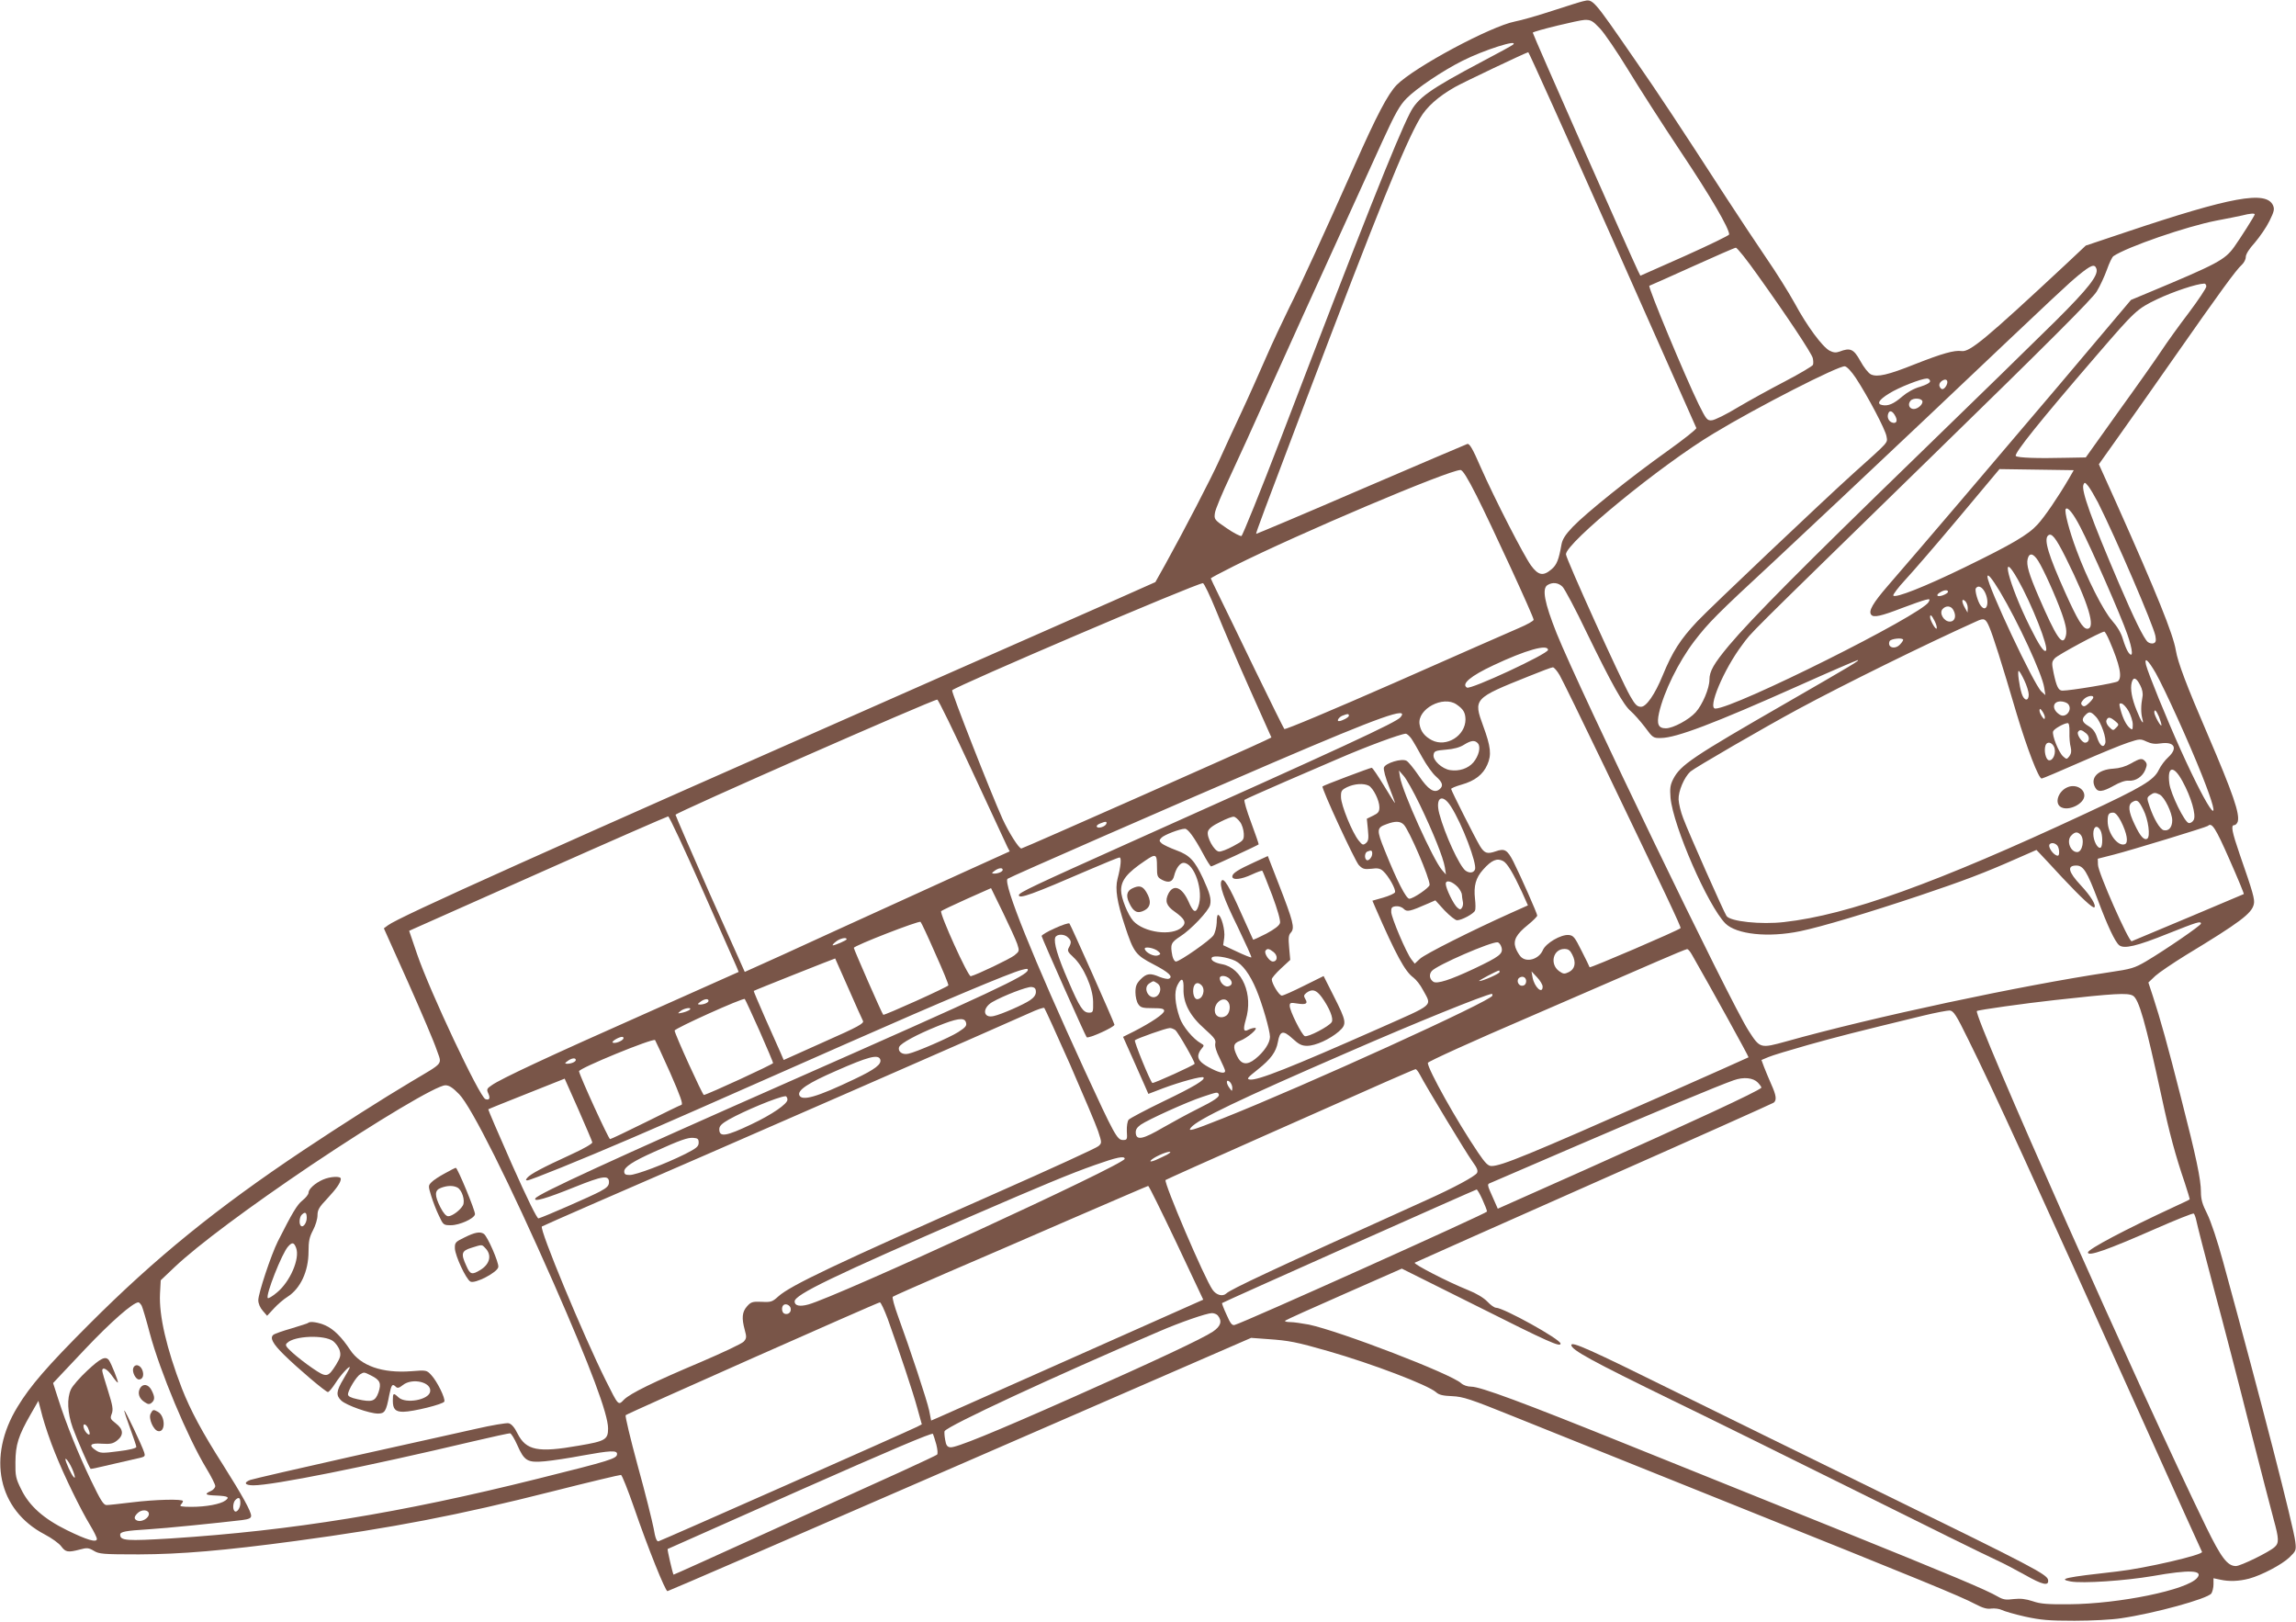 <?xml version="1.0" standalone="no"?>
<!DOCTYPE svg PUBLIC "-//W3C//DTD SVG 20010904//EN"
 "http://www.w3.org/TR/2001/REC-SVG-20010904/DTD/svg10.dtd">
<svg version="1.0" xmlns="http://www.w3.org/2000/svg"
 width="1280pt" height="904pt" viewBox="0 0 1280 904"
 preserveAspectRatio="xMidYMid meet">
<g transform="translate(0,904) scale(0.1,-0.1)"
fill="#795548" stroke="none">
<path d="M8825 9033 c-11 -2 -87 -26 -170 -53 -82 -27 -177 -54 -210 -60 -135
-27 -558 -253 -658 -353 -49 -50 -113 -171 -237 -452 -169 -380 -297 -660
-365 -795 -34 -69 -92 -192 -128 -275 -36 -82 -97 -220 -137 -305 -40 -85 -94
-202 -120 -260 -47 -105 -199 -397 -303 -585 l-56 -100 -218 -97 c-120 -53
-546 -241 -948 -418 -2268 -1000 -3050 -1351 -3112 -1398 l-23 -17 135 -301
c74 -166 146 -335 159 -375 30 -87 46 -67 -140 -178 -166 -99 -392 -243 -604
-384 -481 -321 -824 -599 -1195 -971 -230 -230 -327 -342 -397 -458 -172 -280
-109 -575 150 -711 40 -21 82 -51 94 -68 24 -32 37 -34 103 -17 40 11 49 10
78 -7 29 -18 51 -20 252 -20 235 1 473 21 875 75 534 72 904 143 1429 276 205
52 378 93 383 92 6 -2 39 -85 73 -183 77 -224 174 -465 186 -465 5 0 739 318
1631 706 l1623 706 95 -7 c116 -8 157 -16 335 -67 247 -71 556 -189 601 -229
16 -15 39 -20 90 -22 61 -3 99 -15 344 -114 151 -61 698 -280 1215 -488 1062
-426 1276 -514 1357 -557 42 -22 66 -29 90 -25 18 2 44 -1 58 -8 14 -7 72 -24
130 -37 88 -19 132 -23 275 -23 94 0 211 6 260 14 185 27 480 108 503 138 6 9
12 32 12 51 l0 34 38 -8 c49 -11 104 -9 161 6 70 19 182 78 224 118 37 36 39
39 33 88 -10 85 -188 777 -402 1559 -32 118 -69 228 -89 268 -27 53 -35 81
-35 122 0 70 -26 194 -111 525 -75 295 -115 438 -156 564 l-26 79 39 37 c21
19 98 71 169 115 302 183 369 233 380 285 6 26 -5 66 -78 275 -44 128 -51 165
-32 165 7 0 16 8 20 19 13 43 -25 155 -168 488 -118 274 -166 401 -177 468
-15 90 -107 318 -329 815 l-100 222 108 152 c59 83 204 288 321 456 242 346
337 477 368 504 12 11 22 30 22 43 0 16 19 46 51 81 27 32 64 85 81 120 26 53
29 66 20 87 -38 84 -233 48 -820 -149 l-224 -75 -115 -108 c-442 -412 -531
-486 -577 -480 -41 6 -110 -14 -260 -73 -150 -60 -210 -74 -246 -57 -14 7 -40
40 -59 75 -37 67 -56 75 -116 52 -19 -7 -34 -6 -55 5 -40 21 -126 137 -195
265 -32 58 -103 172 -159 253 -55 81 -154 230 -219 330 -269 415 -379 582
-511 772 -242 350 -234 341 -291 328z m94 -151 c25 -26 95 -129 155 -227 60
-99 194 -308 298 -464 165 -247 268 -424 268 -458 0 -5 -111 -59 -247 -120
l-248 -110 -13 26 c-36 74 -590 1326 -587 1329 9 10 257 70 289 71 35 1 45 -5
85 -47z m-484 -91 c-6 -5 -82 -47 -170 -93 -298 -158 -363 -204 -406 -291 -74
-145 -267 -631 -717 -1807 -115 -299 -215 -546 -221 -548 -7 -2 -44 17 -83 44
-68 46 -70 49 -65 84 2 19 41 112 85 205 44 94 137 298 207 455 111 248 216
478 643 1415 71 155 96 199 134 237 54 55 201 154 311 209 118 60 317 123 282
90z m554 -1083 c255 -574 465 -1048 468 -1054 2 -6 -70 -63 -161 -128 -208
-148 -454 -346 -528 -423 -42 -44 -58 -70 -63 -99 -15 -84 -26 -113 -56 -138
-46 -39 -73 -34 -114 22 -41 57 -200 366 -281 549 -44 102 -62 132 -74 128 -9
-3 -276 -117 -595 -254 -319 -138 -581 -248 -582 -247 -3 3 42 123 282 756
396 1043 547 1417 631 1560 37 64 101 121 194 174 47 27 395 192 410 195 3 1
214 -468 469 -1041z m3581 137 c0 -7 -80 -133 -115 -182 -52 -72 -94 -94 -472
-252 l-103 -43 -407 -482 c-374 -441 -753 -886 -948 -1111 -84 -97 -110 -142
-93 -162 13 -17 54 -8 173 38 55 21 113 41 129 45 25 6 27 5 18 -12 -38 -71
-1085 -594 -1189 -594 -45 0 46 217 149 354 61 81 -20 0 1068 1062 635 619
885 869 909 909 19 31 44 86 57 122 13 37 29 70 36 75 77 52 408 166 573 198
61 11 126 25 145 29 42 11 70 13 70 6z m-2771 -339 c159 -222 300 -434 307
-462 3 -13 4 -30 1 -38 -3 -7 -72 -48 -154 -91 -81 -42 -201 -108 -265 -146
-64 -39 -129 -71 -145 -72 -26 -2 -31 5 -73 89 -76 156 -285 657 -275 661 6 2
114 50 240 107 127 57 235 105 242 105 7 1 62 -68 122 -153z m1888 37 c14 -36
-44 -110 -227 -292 -102 -101 -450 -441 -775 -756 -629 -610 -920 -903 -1046
-1053 -85 -102 -109 -144 -109 -191 0 -48 -39 -140 -77 -182 -37 -41 -126 -89
-166 -89 -42 0 -52 23 -38 86 27 118 108 283 196 399 80 104 123 148 445 446
162 151 549 515 860 809 783 742 768 727 839 787 69 56 88 63 98 36z m613
-100 c0 -9 -44 -75 -98 -147 -55 -72 -123 -167 -152 -211 -29 -44 -136 -196
-238 -337 l-184 -258 -112 -2 c-158 -4 -268 0 -278 10 -12 12 133 193 447 557
217 252 228 263 341 317 86 41 219 86 262 87 6 1 12 -6 12 -16z m-1954 -510
c67 -102 165 -288 171 -325 6 -39 20 -23 -187 -209 -178 -161 -791 -742 -868
-823 -94 -100 -138 -168 -193 -302 -43 -105 -91 -174 -120 -174 -22 0 -33 11
-61 60 -51 88 -358 766 -358 790 0 64 530 498 824 674 241 146 697 379 731
374 12 -2 37 -29 61 -65z m414 -18 c0 -9 -21 -20 -55 -31 -34 -9 -73 -31 -101
-55 -46 -40 -78 -54 -111 -47 -32 6 -19 29 38 64 55 35 179 83 212 84 9 0 17
-7 17 -15z m91 -24 c-14 -25 -29 -27 -38 -5 -4 11 1 22 12 30 25 18 40 3 26
-25z m-134 -87 c5 -17 -25 -44 -48 -44 -25 0 -35 26 -18 46 14 17 60 15 66 -2z
m-150 -85 c14 -27 4 -43 -20 -34 -19 8 -28 30 -20 50 7 21 25 14 40 -16z m967
-347 c-61 -104 -136 -214 -175 -256 -52 -57 -140 -109 -409 -240 -222 -108
-385 -172 -395 -156 -3 5 27 45 67 88 40 43 175 199 299 347 l226 270 207 -3
207 -3 -27 -47z m-3303 -94 c83 -164 319 -676 319 -693 0 -6 -37 -27 -82 -46
-46 -20 -357 -156 -691 -304 -344 -151 -612 -264 -617 -259 -4 5 -78 154 -164
331 -86 178 -176 364 -201 414 -25 51 -45 93 -45 95 0 2 58 33 130 69 360 180
1192 533 1262 535 12 0 39 -43 89 -142z m3465 -39 c100 -199 308 -683 320
-743 5 -28 3 -37 -10 -42 -9 -3 -23 0 -32 7 -22 18 -78 133 -162 329 -154 360
-210 516 -197 548 6 15 9 14 27 -8 11 -14 35 -55 54 -91z m-98 -138 c58 -111
225 -491 261 -595 32 -90 35 -142 6 -102 -8 11 -21 43 -30 73 -10 35 -31 70
-61 104 -49 56 -139 233 -198 393 -41 109 -68 215 -60 228 10 16 42 -23 82
-101z m-81 -171 c127 -255 169 -395 119 -395 -24 0 -54 49 -124 205 -92 205
-118 291 -95 314 20 19 43 -10 100 -124z m-154 -17 c30 -48 97 -196 131 -291
26 -74 31 -107 20 -136 -18 -47 -52 5 -147 224 -57 132 -71 181 -63 214 9 37
32 32 59 -11z m-114 -103 c78 -137 174 -381 157 -397 -11 -11 -38 29 -91 136
-117 236 -170 445 -66 261z m-100 -67 c101 -169 236 -461 247 -535 l7 -43 -22
20 c-41 36 -301 589 -301 640 0 21 24 -8 69 -82z m-4368 -110 c35 -87 118
-281 185 -431 l122 -273 -37 -18 c-66 -33 -1348 -601 -1357 -601 -14 0 -70 89
-105 165 -67 149 -287 710 -281 717 25 25 1357 595 1398 597 6 1 40 -70 75
-156z m1930 136 c12 -12 73 -126 134 -254 140 -288 206 -406 247 -440 17 -15
52 -54 78 -88 44 -60 47 -62 90 -61 85 1 292 79 771 293 174 78 321 141 325
141 15 0 -25 -24 -400 -240 -523 -301 -587 -344 -628 -423 -17 -34 -19 -52
-15 -104 15 -160 209 -603 306 -701 62 -61 239 -80 417 -43 117 24 380 103
664 198 244 82 363 127 539 205 l114 50 22 -23 c13 -13 67 -72 121 -130 108
-115 172 -174 180 -167 11 12 -20 63 -76 123 -70 75 -78 110 -25 110 40 0 60
-33 120 -191 54 -145 96 -234 119 -253 27 -22 97 -6 271 64 166 66 185 72 185
56 0 -10 -198 -146 -306 -210 -65 -38 -83 -43 -205 -61 -488 -73 -1315 -249
-1803 -386 -142 -39 -144 -39 -207 59 -104 160 -943 1899 -1071 2217 -68 171
-83 250 -50 269 28 17 60 13 83 -10z m2354 -29 c29 -56 11 -120 -22 -77 -16
19 -35 86 -28 97 12 19 34 10 50 -20z m-205 1 c0 -5 -13 -14 -30 -20 -32 -11
-41 2 -12 18 21 13 42 14 42 2z m110 -90 l-1 -26 -14 25 c-20 35 -20 57 0 40
8 -7 15 -24 15 -39z m-80 -12 c18 -33 9 -64 -20 -64 -33 0 -60 46 -41 69 19
22 48 20 61 -5z m-105 -60 c9 -17 14 -36 12 -42 -4 -12 -37 44 -37 63 0 18 9
11 25 -21z m305 -34 c21 -49 67 -193 153 -485 58 -193 122 -360 139 -360 5 0
100 40 211 89 111 49 233 99 270 111 66 22 70 22 104 6 26 -12 48 -15 79 -10
76 11 97 -26 42 -77 -18 -16 -42 -48 -53 -71 -27 -57 -94 -97 -408 -243 -834
-389 -1323 -565 -1680 -605 -129 -15 -302 3 -322 34 -17 27 -210 461 -241 544
-14 35 -25 83 -26 105 -2 46 31 124 66 156 24 21 408 244 601 348 250 135 708
361 995 490 41 19 50 15 70 -32z m670 -77 c58 -134 73 -205 47 -226 -11 -10
-264 -52 -309 -52 -22 0 -33 22 -49 97 -12 58 -11 64 7 84 16 18 255 147 275
148 4 1 17 -23 29 -51z m-1150 5 c0 -3 -7 -15 -17 -25 -28 -31 -73 -18 -59 17
5 15 76 22 76 8z m-1980 -56 c0 -22 -432 -223 -452 -210 -33 20 21 65 147 124
182 86 305 120 305 86z m3388 -129 c51 -91 186 -388 258 -570 129 -325 49
-230 -119 142 -79 175 -181 426 -193 473 -11 48 11 29 54 -45z m-3323 -12 c14
-24 128 -257 253 -517 341 -710 426 -889 421 -893 -13 -13 -504 -224 -507
-218 -1 4 -21 45 -45 92 -38 76 -45 85 -72 88 -43 3 -127 -45 -144 -85 -22
-51 -92 -71 -124 -35 -9 10 -22 32 -28 49 -14 42 5 76 70 128 27 22 50 45 51
51 0 11 -90 215 -133 301 -34 66 -49 75 -99 57 -47 -16 -62 -11 -87 29 -26 43
-161 310 -161 319 0 4 26 15 58 24 74 21 120 56 144 112 24 54 19 100 -23 214
-56 153 -54 155 256 279 66 27 125 49 132 49 7 0 24 -20 38 -44z m2590 -28
c14 -29 25 -65 25 -80 0 -39 -26 -36 -39 5 -14 44 -25 127 -17 127 4 0 18 -24
31 -52z m647 -29 c11 -21 16 -45 12 -64 -9 -48 -9 -88 -1 -120 12 -44 -6 -19
-31 44 -27 66 -37 121 -28 156 9 34 26 28 48 -16z m-262 -67 c0 -5 -11 -19
-25 -32 -19 -18 -28 -21 -37 -12 -9 9 -7 16 7 32 18 20 55 28 55 12z m-6251
-409 c102 -219 190 -410 197 -424 l13 -25 -267 -121 c-147 -67 -456 -208 -687
-313 -231 -106 -443 -203 -472 -215 l-51 -23 -193 431 c-105 238 -192 438
-193 445 -1 11 1431 641 1459 642 6 0 93 -179 194 -397z m2701 370 c38 -26 49
-45 50 -83 0 -92 -107 -158 -188 -116 -40 21 -62 49 -68 88 -14 85 131 163
206 111z m3410 2 c26 -31 -13 -81 -47 -59 -45 28 -42 74 5 74 16 0 35 -7 42
-15z m337 -40 c12 -22 23 -55 23 -74 0 -29 -2 -32 -16 -20 -20 16 -39 54 -52
102 -9 34 -9 38 6 35 9 -2 27 -21 39 -43z m-467 -34 c-1 -13 -4 -12 -15 3 -8
11 -15 27 -15 35 1 13 4 12 15 -3 8 -11 15 -27 15 -35z m636 4 c7 -19 14 -40
14 -47 -1 -16 -39 52 -40 70 0 22 11 12 26 -23z m-4228 -3 c-24 -29 -304 -159
-1528 -707 -512 -230 -600 -271 -600 -285 0 -23 72 3 398 144 84 36 157 66
163 66 12 0 8 -48 -11 -120 -14 -56 -3 -128 41 -261 49 -149 60 -163 160 -215
85 -44 112 -70 85 -80 -8 -3 -30 2 -51 10 -53 23 -73 20 -106 -13 -23 -24 -29
-38 -29 -73 0 -24 7 -54 16 -66 13 -19 24 -22 80 -22 50 0 64 -3 64 -15 0 -17
-72 -65 -167 -114 l-62 -31 50 -112 c28 -62 59 -134 71 -160 l20 -46 81 31
c99 37 218 69 226 61 13 -12 -51 -51 -224 -134 -99 -48 -186 -94 -193 -102 -7
-9 -11 -36 -10 -64 3 -46 2 -49 -22 -49 -32 0 -48 30 -214 390 -284 618 -455
1041 -429 1066 10 9 894 396 1483 649 599 257 758 313 708 252z m3877 2 c29
-31 61 -124 51 -149 -10 -27 -30 -12 -45 34 -10 31 -24 49 -47 63 -37 22 -42
38 -18 62 21 22 31 20 59 -10z m-4165 6 c0 -9 -40 -30 -56 -30 -14 0 0 22 19
30 30 12 37 12 37 0z m4271 -29 c23 -19 23 -21 6 -38 -16 -17 -18 -16 -38 4
-13 12 -19 28 -16 37 8 21 20 20 48 -3z m-254 -63 c-1 -29 2 -66 7 -83 5 -21
3 -36 -7 -50 -15 -19 -16 -19 -36 -1 -24 22 -63 119 -55 139 5 14 60 45 81 46
7 1 11 -17 10 -51z m93 -6 c23 -18 19 -52 -6 -52 -17 0 -48 46 -39 60 9 14 20
13 45 -8z m-3762 -29 c11 -16 38 -63 61 -105 23 -42 58 -91 77 -107 37 -33 42
-52 19 -71 -29 -24 -63 -2 -115 75 -28 41 -59 79 -69 84 -27 15 -118 -13 -126
-38 -3 -11 9 -57 29 -107 19 -49 34 -89 33 -91 -1 -1 -29 43 -62 98 -33 54
-63 99 -68 99 -9 0 -269 -98 -274 -104 -8 -8 180 -414 202 -438 21 -22 30 -25
70 -21 35 5 50 2 66 -13 30 -27 72 -102 66 -118 -3 -7 -32 -20 -66 -30 l-60
-17 18 -42 c113 -259 164 -353 210 -386 15 -11 39 -41 53 -68 51 -95 73 -75
-244 -216 -495 -219 -677 -291 -720 -285 -20 3 -14 10 44 56 73 58 102 98 112
153 11 63 29 68 81 20 36 -33 52 -41 82 -41 47 0 127 37 177 80 46 41 44 54
-31 202 l-54 107 -109 -54 c-60 -30 -115 -55 -124 -55 -15 0 -56 67 -56 91 0
7 23 34 51 60 l52 48 -6 67 c-5 56 -4 71 10 86 22 25 13 61 -68 269 l-61 157
-74 -34 c-92 -42 -124 -62 -124 -80 0 -22 49 -17 109 11 30 14 56 23 58 21 3
-2 27 -64 55 -136 31 -83 47 -141 44 -155 -4 -15 -29 -34 -77 -60 -39 -20 -72
-35 -73 -33 -1 1 -31 68 -66 146 -67 152 -98 202 -110 182 -14 -23 11 -97 91
-259 43 -90 78 -166 75 -168 -2 -2 -38 12 -80 32 l-77 36 6 42 c6 42 -17 127
-35 127 -4 0 -7 -20 -7 -44 -1 -24 -9 -56 -18 -70 -19 -28 -188 -146 -209
-146 -8 0 -16 14 -20 31 -13 65 -8 75 44 109 60 38 158 142 166 175 8 33 -1
65 -40 150 -46 98 -74 128 -148 155 -35 13 -71 30 -81 38 -15 14 -16 17 -2 32
15 16 103 50 131 50 17 0 52 -48 100 -137 21 -40 42 -73 46 -73 6 0 259 117
265 123 1 2 -18 57 -42 122 -25 66 -41 122 -37 126 4 4 108 50 232 104 124 53
254 110 290 125 159 69 346 138 377 140 6 0 20 -12 31 -27z m372 -28 c16 -20
4 -69 -26 -105 -29 -34 -80 -51 -130 -43 -45 7 -97 55 -92 85 3 21 10 24 69
29 43 3 78 13 100 27 40 25 62 28 79 7z m3211 -18 c14 -31 -4 -80 -29 -75 -17
3 -29 55 -18 84 8 22 35 17 47 -9z m716 -192 c49 -89 77 -188 63 -215 -6 -12
-19 -20 -28 -18 -23 4 -100 161 -108 220 -13 98 24 104 73 13z m-4252 -130
c75 -156 131 -295 140 -350 l6 -40 -22 25 c-49 56 -221 437 -234 518 l-6 37
26 -30 c15 -16 55 -88 90 -160z m-284 105 c25 -14 59 -82 59 -120 0 -25 -6
-33 -35 -47 l-35 -17 6 -61 c5 -50 3 -63 -11 -75 -16 -13 -20 -11 -41 15 -36
45 -97 195 -98 240 -1 35 2 41 34 57 40 19 92 23 121 8z m4410 -50 c27 -15 69
-102 69 -143 0 -38 -19 -61 -47 -55 -21 4 -56 63 -79 132 -16 47 -16 50 2 63
22 16 29 16 55 3z m-3952 -66 c62 -97 146 -318 134 -351 -8 -19 -30 -22 -52
-7 -34 24 -116 202 -147 318 -24 91 17 116 65 40z m3860 -18 c28 -55 40 -149
22 -161 -18 -11 -39 12 -71 80 -34 71 -38 109 -12 124 26 16 35 9 61 -43z
m-125 -64 c34 -67 43 -120 22 -128 -39 -15 -96 61 -96 128 0 39 6 48 31 48 12
0 27 -17 43 -48z m-7909 -379 c99 -224 185 -419 192 -434 l11 -27 -511 -228
c-546 -242 -818 -369 -866 -404 -27 -18 -29 -23 -19 -45 13 -28 6 -40 -16 -32
-33 13 -310 601 -381 809 l-44 129 22 10 c12 5 335 149 717 319 382 170 700
309 705 309 6 0 91 -182 190 -406z m2998 375 c11 -14 20 -43 21 -65 1 -36 -1
-39 -59 -70 -33 -18 -69 -32 -80 -30 -26 3 -69 80 -61 111 4 16 25 33 68 54
35 18 69 31 77 29 8 -1 23 -14 34 -29z m-745 -10 c-6 -16 -46 -29 -53 -17 -4
5 4 13 17 18 32 13 40 13 36 -1z m1658 -5 c30 -31 145 -298 144 -336 -1 -15
-91 -77 -113 -77 -18 0 -68 97 -137 269 -47 116 -46 127 11 147 48 18 75 17
95 -3z m4603 -194 c46 -104 82 -191 80 -193 -3 -2 -576 -243 -625 -263 -15 -6
-187 382 -188 426 l-1 34 90 23 c94 24 517 153 524 160 22 21 42 -10 120 -187z
m-719 162 c13 -24 13 -88 1 -96 -16 -9 -41 37 -41 77 0 42 22 52 40 19z m-112
-23 c25 -25 12 -98 -18 -98 -37 0 -61 62 -34 91 20 22 35 24 52 7z m-130 -60
c13 -13 16 -58 4 -58 -23 0 -58 50 -45 64 10 10 28 7 41 -6z m-3818 -47 c0
-21 -23 -45 -33 -34 -12 11 -8 41 6 46 22 9 27 7 27 -12z m-1200 -71 c0 -56 2
-60 29 -75 37 -19 59 -11 67 24 10 40 32 71 52 71 61 0 114 -160 82 -244 -14
-39 -28 -32 -54 28 -36 80 -83 100 -112 45 -21 -42 -12 -69 36 -102 56 -40 66
-61 39 -86 -55 -51 -211 -30 -271 35 -30 34 -68 128 -68 170 0 57 33 98 134
166 60 41 66 38 66 -32z m1930 30 c23 -12 56 -68 104 -171 l34 -76 -96 -43
c-214 -96 -479 -229 -506 -255 l-29 -27 -18 23 c-29 37 -111 231 -113 264 -1
25 3 30 25 33 15 2 34 -4 44 -14 19 -19 33 -16 138 30 l39 17 51 -56 c29 -30
60 -55 70 -55 26 0 94 37 100 54 4 9 3 38 0 65 -8 73 4 117 45 163 48 54 78
66 112 48z m-2790 -49 c0 -10 -25 -21 -48 -21 -15 1 -14 3 2 15 22 17 46 20
46 6z m2538 -97 c12 -14 22 -33 22 -42 0 -9 3 -26 5 -37 3 -11 1 -26 -4 -34
-8 -13 -12 -13 -27 0 -20 17 -64 106 -64 132 0 25 37 14 68 -19z m-2457 -316
c13 -40 12 -41 -16 -64 -26 -20 -207 -107 -243 -116 -15 -4 -176 352 -165 363
5 4 69 35 143 68 l135 60 66 -135 c36 -74 72 -153 80 -176z m-457 -53 c42 -93
75 -173 73 -178 -3 -9 -358 -169 -363 -164 -7 6 -164 365 -164 373 0 12 363
153 372 145 4 -3 41 -82 82 -176z m-494 79 c0 -6 -65 -34 -77 -34 -4 1 3 10
16 20 21 18 61 28 61 14z m3651 -46 c9 -35 -10 -50 -153 -118 -134 -63 -206
-86 -227 -73 -21 14 -26 40 -9 60 26 32 333 165 367 160 8 -1 18 -14 22 -29z
m-1912 -23 c13 -12 12 -15 -4 -21 -21 -8 -66 14 -73 35 -6 18 56 7 77 -14z
m642 -3 c24 -20 21 -52 -5 -52 -19 0 -50 45 -41 60 9 14 20 13 46 -8z m1664
-13 c23 -44 16 -81 -19 -98 -25 -12 -31 -11 -55 6 -53 40 -32 123 30 123 22 0
32 -7 44 -31z m668 -2 c106 -185 318 -569 315 -571 -2 -2 -228 -102 -503 -224
-722 -319 -875 -382 -930 -382 -19 0 -35 16 -75 75 -119 176 -280 464 -280
500 0 7 253 122 563 255 309 134 632 274 717 311 85 37 160 68 165 68 6 1 18
-14 28 -32z m-2547 -33 c41 -20 82 -75 118 -161 33 -79 76 -227 76 -263 0 -34
-33 -84 -82 -123 -46 -37 -79 -32 -102 17 -24 51 -21 70 17 84 42 16 107 72
83 72 -10 0 -26 -5 -36 -10 -27 -15 -31 0 -15 55 43 141 -20 289 -132 310 -43
8 -66 23 -57 37 9 14 86 3 130 -18z m-2156 -154 c40 -91 76 -172 81 -181 7
-14 -27 -33 -217 -117 l-225 -101 -18 42 c-10 23 -48 109 -85 191 -36 82 -65
150 -64 152 4 4 453 182 454 181 1 -1 34 -76 74 -167z m1000 103 c0 -30 -201
-124 -1320 -618 -1015 -448 -1409 -630 -1425 -655 -14 -23 61 -1 217 62 159
64 193 69 193 28 0 -20 -11 -31 -50 -52 -46 -25 -313 -142 -343 -150 -8 -2
-61 106 -148 301 -74 167 -133 305 -132 307 2 2 99 41 215 87 l211 84 76 -171
c41 -94 77 -177 78 -184 2 -7 -48 -36 -125 -71 -153 -70 -220 -106 -237 -126
-10 -12 -10 -15 0 -15 17 0 300 115 575 233 195 84 394 171 1215 534 514 227
899 389 965 406 31 8 35 8 35 0z m2630 -12 c0 -9 -96 -51 -114 -50 -9 0 101
59 112 59 1 0 2 -4 2 -9z m240 -81 c0 -45 -46 -3 -56 51 l-6 34 31 -33 c17
-18 31 -41 31 -52z m-1745 44 c19 -20 15 -38 -10 -43 -19 -3 -45 23 -45 46 0
18 35 16 55 -3z m1653 -18 c-2 -13 -10 -21 -23 -21 -23 0 -33 34 -14 45 20 13
40 -1 37 -24z m-1910 -40 c-2 -78 36 -150 118 -222 54 -48 64 -62 59 -81 -3
-15 5 -44 25 -83 16 -33 30 -64 30 -70 0 -16 -27 -12 -73 11 -56 28 -77 48
-77 72 0 11 8 29 18 40 16 19 16 20 -3 31 -43 24 -101 93 -118 142 -27 78 -32
145 -13 182 24 47 36 39 34 -22z m-144 31 c22 -16 18 -55 -6 -71 -40 -24 -80
44 -42 71 10 7 21 13 24 13 3 0 14 -6 24 -13z m244 -9 c24 -24 8 -78 -24 -78
-17 0 -27 36 -20 66 7 26 25 31 44 12z m-923 -38 c0 -16 -11 -31 -33 -46 -35
-24 -160 -79 -202 -88 -60 -14 -66 44 -8 78 63 36 193 86 218 84 19 -2 25 -9
25 -28z m1593 -28 c44 -61 68 -121 56 -140 -15 -24 -132 -85 -150 -78 -17 7
-84 141 -84 169 0 17 5 19 41 13 50 -8 62 -1 46 25 -10 17 -9 22 7 35 32 23
54 16 84 -24z m952 8 c0 -27 -1044 -502 -1502 -684 -176 -70 -199 -76 -178
-51 38 45 264 154 870 417 392 171 761 320 808 328 1 0 2 -4 2 -10z m3570 0
c34 -18 70 -145 161 -565 42 -197 77 -327 129 -479 16 -49 29 -91 27 -92 -1
-2 -41 -21 -87 -42 -276 -128 -480 -236 -480 -254 0 -24 110 15 374 131 114
50 211 89 216 86 4 -3 11 -22 15 -42 4 -21 47 -189 96 -373 50 -184 140 -531
200 -770 61 -239 122 -474 135 -522 29 -105 30 -130 5 -152 -30 -28 -190 -106
-216 -106 -47 0 -82 46 -166 218 -360 738 -1301 2855 -1278 2876 6 6 270 43
434 61 333 37 405 41 435 25z m-7656 -196 c42 -95 76 -176 76 -180 0 -7 -360
-173 -386 -178 -7 -1 -163 341 -163 359 0 12 381 184 391 176 3 -3 40 -83 82
-177z m-284 167 c0 -10 -25 -21 -48 -21 -15 1 -14 3 2 15 22 17 46 20 46 6z
m2900 -11 c12 -22 4 -60 -14 -72 -25 -17 -56 -8 -62 17 -13 54 52 101 76 55z
m-885 -343 c74 -170 145 -337 157 -373 21 -64 21 -66 2 -83 -10 -10 -266 -127
-569 -261 -905 -400 -1148 -516 -1216 -577 -33 -30 -41 -33 -93 -30 -52 2 -60
-1 -82 -26 -27 -31 -30 -65 -12 -131 11 -40 10 -47 -6 -65 -10 -11 -116 -61
-235 -112 -270 -114 -396 -176 -432 -211 -33 -34 -30 -37 -103 109 -124 249
-371 843 -355 856 2 2 137 61 299 132 645 279 2316 1010 2420 1058 41 19 78
32 82 28 3 -3 68 -145 143 -314z m-2120 304 c-6 -5 -23 -12 -40 -16 -29 -6
-29 -6 -11 9 21 17 67 23 51 7z m7128 -166 c137 -276 357 -756 982 -2145 174
-388 319 -708 321 -711 9 -16 -318 -92 -471 -109 -295 -33 -335 -42 -261 -56
66 -12 303 4 456 30 208 37 285 33 249 -10 -55 -67 -434 -145 -714 -147 -122
-1 -160 2 -203 17 -40 13 -67 16 -106 12 -43 -6 -59 -3 -87 13 -65 38 -248
115 -909 382 -366 147 -888 357 -1160 467 -577 233 -817 322 -868 322 -21 0
-44 8 -56 19 -56 52 -672 289 -849 327 -38 7 -85 14 -105 14 -20 0 -32 4 -27
8 6 5 154 72 330 149 l320 141 415 -207 c406 -204 470 -232 470 -211 0 24
-318 200 -360 200 -9 0 -30 15 -48 34 -20 21 -61 46 -109 65 -112 45 -304 144
-296 152 5 3 454 203 998 444 545 241 996 443 1003 448 18 14 15 40 -14 104
-14 32 -32 75 -40 96 l-14 38 38 16 c20 9 120 39 222 68 168 47 250 68 645
164 66 16 131 28 144 28 22 -2 36 -23 104 -162z m-5589 99 c8 -21 1 -30 -43
-58 -47 -30 -236 -112 -277 -120 -34 -8 -61 13 -51 38 8 20 98 69 212 115 108
44 149 50 159 25z m1168 -46 c16 -13 108 -173 108 -188 0 -7 -231 -112 -236
-107 -14 14 -103 232 -97 238 11 10 174 68 194 68 8 1 22 -5 31 -11z m-3077
-49 c-9 -14 -48 -28 -59 -21 -10 5 32 31 52 32 7 0 10 -5 7 -11z m261 -189
c57 -130 73 -175 63 -179 -8 -2 -98 -46 -202 -98 -103 -51 -191 -93 -196 -93
-8 0 -167 347 -173 378 -3 16 412 186 424 174 3 -4 41 -86 84 -182z m1171 75
c10 -27 -28 -56 -142 -110 -211 -101 -295 -125 -309 -90 -10 28 48 67 204 135
179 79 235 94 247 65z m-1697 -4 c0 -10 -25 -21 -48 -21 -15 1 -14 3 2 15 22
17 46 20 46 6z m4706 -82 c33 -64 258 -436 292 -483 27 -37 33 -52 26 -65 -12
-19 -128 -82 -284 -152 -870 -393 -1091 -497 -1114 -520 -20 -18 -55 -9 -76
21 -44 61 -274 600 -262 612 4 3 248 113 542 243 294 130 605 268 690 306 85
37 158 69 162 69 4 0 15 -14 24 -31z m1884 -44 c13 -14 22 -27 19 -29 -25 -23
-372 -184 -982 -457 l-487 -217 -15 34 c-8 19 -22 49 -30 68 -11 26 -12 35 -2
39 6 3 228 98 492 212 427 184 784 333 870 363 56 20 109 14 135 -13z m-2930
-29 c-1 -21 -1 -21 -15 -2 -21 27 -20 53 0 36 8 -7 15 -22 15 -34z m-4310 -36
c69 -71 282 -497 527 -1054 205 -467 303 -729 303 -809 0 -62 -15 -71 -164
-96 -227 -40 -293 -27 -341 68 -16 33 -33 53 -49 57 -12 3 -95 -11 -182 -31
-87 -19 -401 -90 -696 -155 -295 -66 -549 -125 -563 -130 -39 -15 -30 -30 18
-30 109 0 624 103 1224 245 106 25 199 45 206 45 7 0 25 -30 41 -66 39 -88 56
-99 154 -90 42 4 136 18 209 32 155 28 193 30 193 9 0 -26 -32 -36 -445 -139
-765 -191 -1364 -288 -2041 -332 -249 -15 -284 -13 -284 21 0 16 28 22 160 30
87 5 393 36 518 51 40 5 52 11 52 24 0 25 -50 115 -156 283 -117 183 -182 305
-230 427 -86 224 -128 406 -122 528 l4 75 78 74 c129 122 414 334 761 568 367
246 700 445 748 445 21 0 41 -13 77 -50z m4234 1 c9 -14 -23 -36 -120 -84 -50
-25 -135 -71 -189 -102 -113 -66 -148 -73 -153 -34 -2 20 4 32 27 49 42 29
260 128 346 156 81 27 82 27 89 15z m-2404 -31 c0 -24 -86 -83 -200 -137 -143
-68 -180 -74 -180 -28 0 18 13 31 53 54 85 48 274 127 315 130 6 1 12 -8 12
-19z m-495 -240 c0 -21 -12 -31 -75 -63 -110 -55 -274 -117 -309 -117 -24 0
-31 4 -31 20 0 24 48 56 167 109 148 67 187 80 218 78 25 -2 30 -6 30 -27z
m2611 -67 c-16 -8 -45 -22 -64 -30 -49 -20 -30 4 22 28 50 23 83 25 42 2z
m-236 -23 c0 -31 -1605 -769 -1764 -812 -48 -13 -76 -7 -76 17 0 38 212 140
997 481 374 162 541 232 678 280 121 43 165 52 165 34z m288 -467 l150 -318
-36 -16 c-20 -9 -343 -153 -717 -319 -374 -166 -699 -311 -722 -321 l-42 -18
-11 56 c-12 57 -107 344 -174 527 -20 55 -33 103 -29 107 4 4 134 61 288 128
154 66 471 203 705 305 234 101 428 185 431 185 4 1 74 -142 157 -316z m1706
241 c14 -31 26 -61 26 -68 0 -9 -1356 -619 -1407 -632 -14 -4 -24 8 -45 57
-16 34 -27 64 -25 65 4 5 1411 632 1419 633 3 1 18 -24 32 -55z m-7474 -593
c5 -11 26 -80 45 -153 57 -213 210 -579 315 -753 28 -46 50 -90 50 -99 0 -9
-11 -22 -25 -28 -38 -17 -31 -23 32 -25 65 -3 75 -9 49 -28 -27 -20 -107 -35
-188 -35 -56 0 -69 3 -60 12 7 7 12 16 12 20 0 13 -156 9 -285 -7 -66 -8 -129
-15 -141 -15 -17 0 -33 26 -87 138 -70 146 -137 311 -183 455 l-28 87 45 48
c25 26 85 90 134 142 143 151 267 260 297 260 4 0 12 -9 18 -19z m4159 -73
c66 -185 141 -409 165 -498 l25 -90 -27 -14 c-54 -27 -1427 -635 -1441 -638
-10 -2 -18 18 -27 72 -8 41 -47 199 -89 350 -41 151 -71 277 -67 281 10 10
1404 628 1417 629 6 0 25 -42 44 -92z m-541 58 c4 -21 -14 -37 -35 -29 -14 5
-18 35 -6 47 12 12 38 1 41 -18z m2381 -39 c26 -32 17 -60 -27 -90 -56 -38
-326 -165 -782 -367 -446 -198 -653 -282 -682 -278 -18 2 -24 12 -29 43 -4 22
-5 43 -3 47 18 30 601 301 1194 555 120 52 265 102 296 103 12 0 27 -6 33 -13z
m-6482 -767 c50 -125 140 -311 197 -405 20 -33 36 -66 36 -74 0 -22 -55 -6
-167 49 -130 64 -210 135 -255 228 -30 60 -33 75 -32 152 1 96 16 146 85 266
l43 75 23 -88 c13 -48 44 -140 70 -203z m4913 47 c7 -28 9 -51 4 -56 -5 -4
-94 -46 -199 -94 -104 -47 -433 -196 -729 -331 -297 -135 -540 -245 -541 -244
-5 6 -36 141 -33 143 2 1 334 148 738 328 499 221 737 322 741 314 3 -7 12
-34 19 -60z m-4818 -134 c11 -25 17 -47 15 -50 -6 -5 -30 38 -47 83 -17 44 10
16 32 -33z m938 -192 c0 -29 -21 -57 -33 -44 -11 11 -8 48 5 61 19 19 28 14
28 -17z m-510 -61 c0 -23 -40 -46 -64 -37 -20 8 -20 21 0 41 23 24 64 21 64
-4z"/>
<path d="M11880 4784 c-30 -17 -64 -27 -99 -29 -85 -5 -130 -51 -101 -104 15
-29 41 -26 104 9 33 19 65 30 83 28 39 -3 77 22 93 61 10 25 10 34 0 46 -17
20 -28 19 -80 -11z"/>
<path d="M11530 4653 c-55 -20 -80 -92 -39 -113 43 -23 129 20 129 65 0 38
-47 64 -90 48z"/>
<path d="M5880 3865 c-41 -18 -74 -38 -73 -43 4 -18 244 -557 251 -564 10 -10
158 58 155 70 -4 18 -244 557 -251 564 -4 4 -41 -8 -82 -27z m74 -51 c19 -18
20 -28 5 -56 -10 -18 -6 -25 25 -54 56 -51 109 -171 110 -248 1 -58 0 -61 -23
-61 -33 0 -52 29 -116 178 -59 135 -82 214 -72 241 8 20 51 21 71 0z"/>
<path d="M6313 4088 c-32 -15 -37 -42 -17 -83 23 -49 46 -60 84 -40 36 19 40
54 10 103 -20 33 -39 38 -77 20z"/>
<path d="M8760 1542 c0 -27 114 -89 565 -309 176 -85 635 -312 1020 -503 385
-192 736 -365 779 -384 44 -20 118 -59 166 -86 97 -55 133 -63 128 -28 -4 31
-82 72 -943 493 -407 199 -918 450 -1135 557 -475 235 -580 282 -580 260z"/>
<path d="M2480 2499 c-30 -16 -64 -38 -74 -49 -19 -19 -19 -21 -2 -77 10 -32
29 -82 43 -110 24 -52 26 -53 67 -53 48 0 130 37 134 61 3 17 -97 259 -107
259 -3 0 -31 -14 -61 -31z m70 -79 c26 -14 44 -73 31 -99 -15 -27 -60 -61 -82
-61 -12 0 -27 17 -44 50 -33 66 -33 95 3 108 36 14 69 14 92 2z"/>
<path d="M1800 2464 c-43 -19 -80 -52 -80 -73 0 -9 -15 -28 -34 -43 -30 -24
-56 -68 -137 -228 -38 -76 -109 -290 -109 -328 0 -19 10 -42 25 -59 l24 -28
38 41 c21 23 55 52 76 65 72 46 117 142 117 252 0 58 5 81 25 119 14 26 25 63
25 83 0 30 9 46 54 93 52 56 76 90 76 111 0 16 -59 13 -100 -5z m-90 -213 c0
-29 -21 -57 -33 -44 -11 11 -8 48 5 61 19 19 28 14 28 -17z m-59 -168 c22 -59
-34 -189 -108 -249 -24 -20 -47 -34 -50 -30 -14 14 79 250 113 287 23 26 33
24 45 -8z"/>
<path d="M2590 2142 c-52 -25 -55 -29 -54 -62 2 -41 61 -169 86 -184 24 -15
152 51 156 81 4 24 -61 173 -81 185 -21 14 -51 8 -107 -20z m114 -58 c40 -39
28 -91 -27 -124 -46 -28 -56 -25 -77 23 -32 69 -27 84 28 101 60 19 58 19 76
0z"/>
<path d="M1719 1666 c-2 -3 -44 -16 -93 -31 -49 -14 -95 -30 -102 -36 -21 -17
-3 -50 59 -111 78 -77 233 -208 245 -208 6 0 24 22 41 48 29 46 81 103 81 89
0 -3 -16 -32 -35 -64 -41 -68 -43 -92 -12 -121 28 -26 157 -72 204 -72 38 0
46 12 63 103 12 58 17 66 37 46 9 -9 19 -6 39 10 53 42 162 16 152 -37 -8 -46
-136 -69 -176 -32 -29 27 -32 26 -32 -18 0 -47 14 -62 58 -62 53 0 224 42 229
57 7 17 -40 113 -73 148 -25 27 -27 28 -112 21 -161 -12 -281 30 -340 119 -47
71 -91 115 -137 136 -37 17 -86 25 -96 15z m138 -102 c15 -12 32 -35 37 -53 7
-26 4 -38 -20 -78 -46 -73 -53 -74 -132 -20 -37 25 -88 65 -112 87 -38 35 -42
42 -29 54 41 40 207 46 256 10z m212 -192 c50 -25 58 -43 41 -94 -18 -50 -36
-56 -117 -38 -37 8 -53 16 -53 27 0 23 47 100 68 112 22 13 21 13 61 -7z"/>
<path d="M487 1400 c-41 -38 -82 -85 -91 -104 -24 -50 -20 -133 9 -214 22 -61
92 -222 100 -230 1 -2 60 11 131 28 71 16 139 32 152 35 19 5 22 10 16 28 -11
36 -107 238 -111 234 -2 -2 13 -46 32 -98 19 -52 35 -99 35 -105 0 -7 -39 -17
-99 -24 -90 -12 -102 -11 -125 4 -45 29 -33 43 32 38 47 -3 62 0 85 18 38 30
35 63 -7 95 -31 24 -33 28 -23 54 9 24 5 46 -21 129 -18 55 -32 105 -32 111 0
24 29 9 55 -29 15 -22 30 -39 32 -37 4 5 -37 107 -50 125 -19 24 -46 11 -120
-58z m3 -319 c5 -11 10 -25 10 -32 0 -18 -27 7 -33 31 -7 26 9 26 23 1z"/>
<path d="M743 1414 c-8 -21 13 -64 32 -64 22 0 30 27 17 56 -13 27 -40 32 -49
8z"/>
<path d="M780 1300 c-14 -27 -4 -57 26 -76 19 -13 27 -14 39 -4 19 16 19 33 0
70 -18 35 -49 39 -65 10z"/>
<path d="M840 1160 c-14 -26 15 -93 42 -98 42 -8 40 85 -2 108 -25 14 -28 13
-40 -10z"/>
</g>
</svg>

